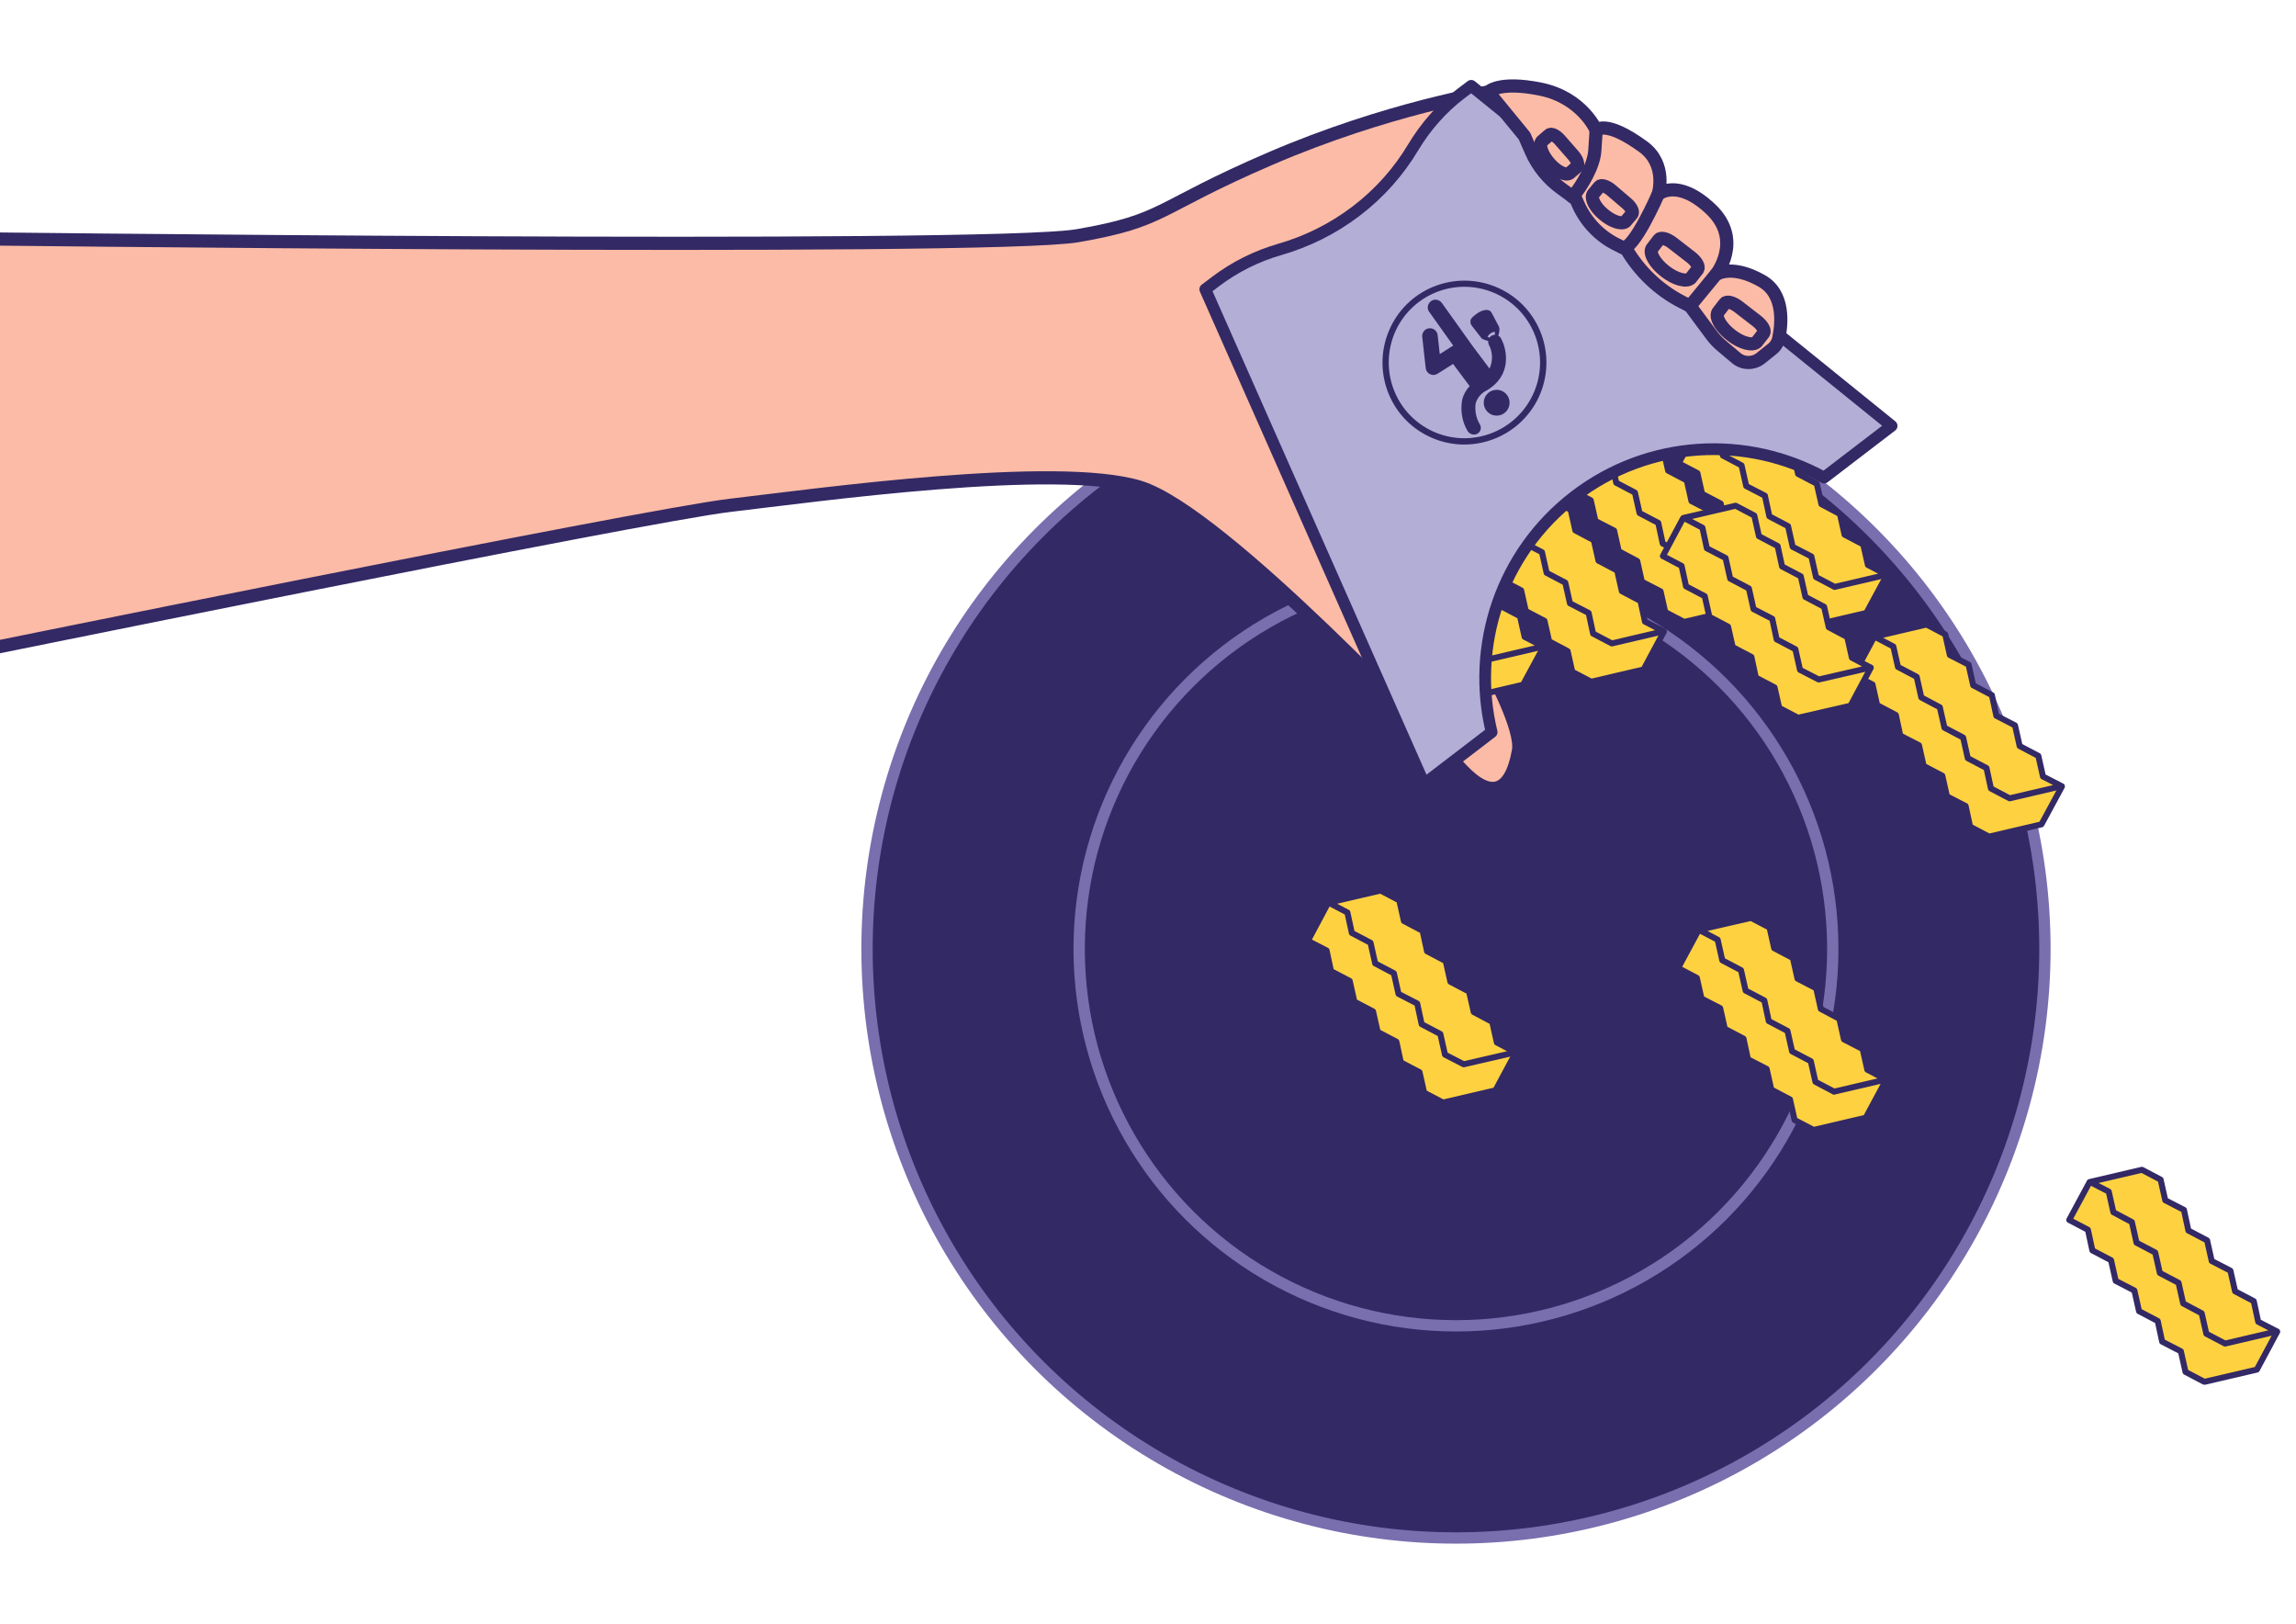 <?xml version="1.0" encoding="utf-8"?>
<!-- Generator: Adobe Illustrator 25.2.0, SVG Export Plug-In . SVG Version: 6.00 Build 0)  -->
<svg version="1.1" id="Layer_1" xmlns="http://www.w3.org/2000/svg" xmlns:xlink="http://www.w3.org/1999/xlink" x="0px" y="0px"
	 viewBox="0 0 1190.6 841.9" style="enable-background:new 0 0 1190.6 841.9;" xml:space="preserve">
<style type="text/css">
	.st0{fill:#332965;stroke:#796EAE;stroke-width:5.876;stroke-linecap:round;stroke-linejoin:round;stroke-miterlimit:10;}
	.st1{fill:#FCBBA6;stroke:#332965;stroke-width:6.832;stroke-linecap:round;stroke-linejoin:round;stroke-miterlimit:10;}
	.st2{fill:#FED141;stroke:#332965;stroke-width:3.103;stroke-linecap:round;stroke-linejoin:round;stroke-miterlimit:10;}
	.st3{fill:#B3AED6;stroke:#332965;stroke-width:6.077;stroke-linecap:round;stroke-linejoin:round;stroke-miterlimit:10;}
	.st4{fill:none;stroke:#332965;stroke-width:6.832;stroke-linecap:round;stroke-linejoin:round;stroke-miterlimit:10;}
	.st5{fill:#332965;}
</style>
<g>
	<circle class="st0" cx="755" cy="492" r="305.4"/>
	<circle class="st0" cx="755" cy="492" r="195.4"/>
</g>
<g>
	<path class="st1" d="M771.8,47.7c0,0-52.6,8.5-113,34.5s-53.9,32-100,40S-31,123.6-31,123.6v217.9c0,0,364.3-74.2,409.6-79.5
		s169.3-22.6,212.4-9.4s157,136,167.1,146.6c14.7,15.5,25.4,12.2,29.3-9.9c3.9-22-56.3-111.5-56.3-111.5L771.8,47.7z"/>
	<g>
		<g>
			<polygon class="st2" points="688.6,468.3 678.2,487.8 687.9,492.8 690.2,503.5 699.9,508.6 702.3,519.3 712,524.4 714.4,535 
				724.1,540.1 726.4,550.8 736.1,555.9 738.5,566.5 748.2,571.6 748.5,571.6 775.5,565.3 775.5,565.3 786,545.7 765,543.3 
				718.7,482.3 703.9,470.6 			"/>
			<polyline class="st2" points="785.9,545.6 759,551.8 759,551.8 749.3,546.8 746.9,536.1 737.2,531 734.9,520.3 725.2,515.3 
				722.8,504.6 713.1,499.5 710.7,488.8 701,483.7 698.7,473.1 689,468 715.9,461.7 725.6,466.8 728,477.5 737.7,482.6 740,493.2 
				749.7,498.3 752.1,509 761.8,514.1 764.2,524.7 773.8,529.8 776.2,540.5 785.9,545.6 			"/>
		</g>
		<g>
			<polygon class="st2" points="880.7,482.4 870.2,501.9 879.9,507 882.3,517.7 892,522.7 894.4,533.4 904.1,538.5 906.4,549.2 
				916.1,554.2 918.5,564.9 928.2,570 930.6,580.7 940.2,585.7 940.6,585.8 967.5,579.5 967.5,579.5 978.1,559.8 957.1,557.4 
				910.8,496.5 895.9,484.7 			"/>
			<polyline class="st2" points="978,559.7 951,566 951.1,566 941.4,560.9 939,550.2 929.3,545.1 926.9,534.5 917.2,529.4 
				914.9,518.7 905.2,513.6 902.8,503 893.1,497.9 890.7,487.2 881,482.1 908,475.9 917.6,480.9 920,491.6 929.7,496.7 932.1,507.4 
				941.8,512.4 944.2,523.1 953.8,528.2 956.2,538.9 965.9,543.9 968.3,554.6 978,559.7 			"/>
		</g>
		<g>
			<polygon class="st2" points="881,220.7 870.5,240.2 880.2,245.3 882.6,256 892.3,261.1 894.7,271.7 904.4,276.8 906.7,287.5 
				916.4,292.6 918.8,303.2 928.5,308.3 930.9,319 940.5,324.1 940.9,324.1 967.8,317.8 967.8,317.8 978.4,298.2 957.4,295.7 
				911.1,234.8 896.2,223 			"/>
			<polyline class="st2" points="978.3,298 951.3,304.3 951.4,304.3 941.7,299.2 939.3,288.5 929.6,283.5 927.2,272.8 917.5,267.7 
				915.2,257 905.5,252 903.1,241.3 893.4,236.2 891,225.5 881.3,220.5 908.3,214.2 917.9,219.3 920.3,229.9 930,235 932.4,245.7 
				942.1,250.8 944.5,261.4 954.1,266.5 956.5,277.2 966.2,282.3 968.6,292.9 978.3,298 			"/>
		</g>
		<g>
			<polygon class="st2" points="1083.5,613 1073,632.5 1082.7,637.6 1085,648.3 1094.7,653.4 1097.1,664.1 1106.8,669.1 
				1109.2,679.8 1118.9,684.9 1121.2,695.6 1130.9,700.6 1133.3,711.3 1143,716.4 1143.3,716.4 1170.3,710.1 1170.3,710.1 
				1180.8,690.5 1159.9,688 1113.5,627.1 1098.7,615.3 			"/>
			<polyline class="st2" points="1180.7,690.3 1153.8,696.6 1153.8,696.6 1144.1,691.5 1141.7,680.9 1132.1,675.8 1129.7,665.1 
				1120,660 1117.6,649.4 1107.9,644.3 1105.5,633.6 1095.9,628.5 1093.5,617.8 1083.8,612.8 1110.7,606.5 1120.4,611.6 
				1122.8,622.3 1132.5,627.3 1134.8,638 1144.5,643.1 1146.9,653.8 1156.6,658.8 1159,669.5 1168.7,674.6 1171,685.3 1180.7,690.3 
							"/>
		</g>
		<g>
			<polygon class="st2" points="971.8,330.3 961.3,349.9 971,354.9 973.4,365.6 983.1,370.7 985.4,381.4 995.1,386.4 997.5,397.1 
				1007.2,402.2 1009.6,412.9 1019.3,417.9 1021.6,428.6 1031.3,433.7 1031.7,433.7 1058.6,427.4 1058.6,427.4 1069.2,407.8 
				1048.2,405.3 1001.9,344.4 987,332.7 			"/>
			<polyline class="st2" points="1069.1,407.6 1042.1,413.9 1042.1,413.9 1032.4,408.8 1030.1,398.2 1020.4,393.1 1018,382.4 
				1008.3,377.3 1005.9,366.7 996.3,361.6 993.9,350.9 984.2,345.8 981.8,335.2 972.1,330.1 999,323.8 1008.7,328.9 1011.1,339.6 
				1020.8,344.6 1023.2,355.3 1032.9,360.4 1035.2,371.1 1044.9,376.1 1047.3,386.8 1057,391.9 1059.4,402.6 1069.1,407.6 			"/>
		</g>
		<g>
			<polygon class="st2" points="813.6,219 803.2,238.6 812.8,243.6 815.2,254.3 824.9,259.4 827.3,270.1 837,275.1 839.4,285.8 
				849,290.9 851.4,301.6 861.1,306.6 863.5,317.3 873.2,322.4 873.5,322.4 900.5,316.1 900.5,316.1 911,296.5 890,294 843.7,233.1 
				828.9,221.3 			"/>
			<polyline class="st2" points="910.9,296.3 883.9,302.6 884,302.6 874.3,297.5 871.9,286.9 862.2,281.8 859.9,271.1 850.2,266 
				847.8,255.4 838.1,250.3 835.7,239.6 826,234.5 823.7,223.8 814,218.8 840.9,212.5 850.6,217.6 852.9,228.3 862.6,233.3 865,244 
				874.7,249.1 877.1,259.8 886.8,264.8 889.1,275.5 898.8,280.6 901.2,291.3 910.9,296.3 			"/>
		</g>
		<g>
			<polygon class="st2" points="872.7,268.8 862.3,288.3 872,293.4 874.3,304 884,309.1 886.4,319.8 896.1,324.9 898.5,335.5 
				908.2,340.6 910.5,351.3 920.2,356.4 922.6,367 932.3,372.1 932.6,372.1 959.6,365.9 959.6,365.9 970.1,346.2 949.1,343.8 
				902.8,282.8 888,271.1 			"/>
			<polyline class="st2" points="970,346.1 943.1,352.3 943.1,352.3 933.4,347.3 931,336.6 921.3,331.5 919,320.8 909.3,315.8 
				906.9,305.1 897.2,300 894.8,289.3 885.1,284.3 882.8,273.6 873.1,268.5 900,262.2 909.7,267.3 912.1,278 921.8,283.1 
				924.1,293.7 933.8,298.8 936.2,309.5 945.9,314.6 948.3,325.2 957.9,330.3 960.3,341 970,346.1 			"/>
		</g>
		<g>
			<polygon class="st2" points="703,257.9 692.5,277.5 702.2,282.5 704.6,293.2 714.3,298.3 716.7,309 726.4,314 728.7,324.7 
				738.4,329.8 740.8,340.5 750.5,345.5 752.9,356.2 762.6,361.3 762.9,361.3 789.8,355 789.8,355 800.4,335.4 779.4,332.9 
				733.1,272 718.2,260.3 			"/>
			<polyline class="st2" points="800.3,335.2 773.3,341.5 773.4,341.5 763.7,336.4 761.3,325.8 751.6,320.7 749.2,310 739.5,304.9 
				737.2,294.3 727.5,289.2 725.1,278.5 715.4,273.4 713,262.8 703.3,257.7 730.3,251.4 739.9,256.5 742.3,267.2 752,272.2 
				754.4,282.9 764.1,288 766.5,298.7 776.1,303.7 778.5,314.4 788.2,319.5 790.6,330.2 800.3,335.2 			"/>
		</g>
		<g>
			<polygon class="st2" points="765.5,250 755,269.5 764.7,274.6 767.1,285.3 776.7,290.4 779.1,301 788.8,306.1 791.2,316.8 
				800.9,321.9 803.3,332.5 812.9,337.6 815.3,348.3 825,353.4 825.4,353.4 852.3,347.1 852.3,347.1 862.8,327.5 841.9,325 
				795.6,264.1 780.7,252.3 			"/>
			<polyline class="st2" points="862.7,327.3 835.8,333.6 835.8,333.6 826.1,328.5 823.8,317.8 814.1,312.8 811.7,302.1 802,297 
				799.6,286.3 789.9,281.3 787.6,270.6 777.9,265.5 775.5,254.8 765.8,249.8 792.7,243.5 802.4,248.6 804.8,259.2 814.5,264.3 
				816.9,275 826.5,280.1 828.9,290.7 838.6,295.8 841,306.5 850.7,311.6 853,322.3 862.7,327.3 			"/>
		</g>
		<path class="st3" d="M630.3,146c10-7.6,21.3-13.2,33.4-16.7c13.9-4,27.4-10.6,39.6-19.9c12.2-9.3,22.1-20.6,29.5-33
			c6.5-10.8,14.8-20.3,24.8-27.9l5.3-4l218,176.3l-35,26.8c-39.9-22-90.8-19.8-129.3,9.7s-53.9,78-43.1,122.3l-35,26.8L625,150
			L630.3,146z"/>
	</g>
	<path class="st1" d="M771.8,47.7l18.7,22.8l3.6,8.2c3.3,7.5,8.6,14,15.2,18.8l7.9,5.8l1.4,3.2c4.1,8.9,11.1,16.1,19.9,20.4l4.9,2.4
		l0,0c6.8,11.5,16.6,20.9,28.5,27.1l4.5,2.3l11.2,15.1c1.5,2,3.2,3.8,5.1,5.4l7.6,6.4c3.6,3.1,8.9,3.1,12.6,0.2l6-4.8
		c1.8-1.4,3.1-3.5,3.5-5.7c1.5-7.1,3.2-22.9-8.9-29.7c-15.9-9-23.7-3.2-23.7-3.2s14.4-17.9-2.8-34.1s-27.1-7.6-27.1-7.6
		s4.8-15.5-7.9-24.7c-19.5-14.2-24.3-8.5-24.3-8.5s-7.2-16.9-28.9-21.3S771.8,47.7,771.8,47.7z"/>
	<path class="st1" d="M827.7,67.4L827,78.1c-0.5,7.8-6.5,18-11.5,24"/>
	<path class="st1" d="M859.9,100.6c0,0-13.1,30.1-18.6,27.6"/>
	<line class="st4" x1="889.8" y1="142.3" x2="876.4" y2="158.6"/>
	<path class="st1" d="M826.1,100.7c-1.3,2.2,1,6.8,5.5,10.5c4.4,3.7,9.3,5.3,11.3,3.7l0,0l3.3-3.9c0.9-1.1-0.3-3.6-2.7-5.6l-8.1-6.9
		c-2.4-2-5.1-2.8-6-1.8L826.1,100.7L826.1,100.7z"/>
	<path class="st1" d="M856.6,128.9c-1.4,2.6,1.6,7.7,6.9,11.8c5.3,4.1,11,5.6,13.2,3.6l0,0l3.6-4.6c1-1.3-0.6-4.1-3.4-6.3l-9.7-7.5
		c-2.9-2.2-6-3-7-1.7L856.6,128.9L856.6,128.9z"/>
	<path class="st1" d="M890.8,162c-1.4,2.6,1.6,7.7,6.9,11.8c5.3,4.1,11,5.6,13.2,3.6l0,0l3.6-4.6c1-1.3-0.6-4.1-3.4-6.3l-9.7-7.5
		c-2.9-2.2-6-3-7-1.7L890.8,162L890.8,162z"/>
	<path class="st1" d="M799.5,73.3c-1.6,2,0,6.8,3.8,11.2c3.8,4.4,8.4,6.7,10.6,5.3l0,0l3.8-3.3c1-0.9,0.2-3.6-1.8-5.9l-7-8
		c-2.1-2.4-4.6-3.6-5.6-2.6L799.5,73.3L799.5,73.3z"/>
</g>
<g>
	<g>
		<path class="st5" d="M797.9,206c9.9-21.3,0.8-46.6-20.5-56.5s-46.6-0.8-56.5,20.5s-0.8,46.6,20.5,56.5
			C762.6,236.4,787.9,227.2,797.9,206L797.9,206z M723.8,171.3c9.2-19.6,32.5-28.1,52.2-18.9c19.6,9.2,28.1,32.5,18.9,52.2
			c-9.2,19.6-32.5,28.1-52.2,18.9C723.1,214.3,714.7,191,723.8,171.3L723.8,171.3z"/>
		<circle class="st5" cx="776.1" cy="208.8" r="6.7"/>
		<path class="st5" d="M766.2,224.8c1.7-1,2.2-3.3,1.1-4.9l0,0c-1.9-3.2-2.6-7-2.1-10.7c0.8-2.9,2.9-5.4,5.6-6.7
			c13.3-7.7,10.8-21,7.6-27c-0.9-1.7-3.1-2.4-4.8-1.5s-2.4,3.1-1.5,4.8c2,3.8,2.1,8.4,0.3,12.3l-8.7-11.6l-16-22.4
			c-1.3-1.8-3.8-2.3-5.6-1s-2.3,3.8-1,5.6c0,0,0,0.1,0.1,0.1l12.4,17.4h-0.1l-6.9,4.4l-1.1-9.8c-0.2-2.2-2.2-3.8-4.4-3.6
			s-3.8,2.2-3.6,4.4l1.8,16.2c0.2,2.2,2.2,3.8,4.4,3.6c0.6-0.1,1.2-0.3,1.7-0.6l8.1-5.1l8.6,11.5c-1.9,2-3.3,4.5-3.9,7.2
			c-1,5.6,0,11.4,2.9,16.2C762.3,225.3,764.5,225.8,766.2,224.8L766.2,224.8z"/>
		<path class="st5" d="M773.7,177.2c1,0.3,2.1-0.2,2.5-1.2c0.2-0.5,2-4.6,1.1-6.6l-0.1-0.2c0-0.1-0.1-0.1-0.1-0.2l-3.6-6.8l-0.1-0.2
			l0,0c-0.4-0.6-1-1.1-1.7-1.2c0,0-2.3-0.7-5.7,1.7s-3.5,3.3-3.5,4.2c0,0.7,0.1,1.3,0.5,1.9l5.2,6.7c0.2,0.2,0.4,0.4,0.7,0.5
			C770.4,176.5,772,176.9,773.7,177.2L773.7,177.2z M771.3,174.5c1.9-2.5,3.4-2.4,3.8-2.5l0.2,2.5l-1.5,1.4L771.3,174.5z"/>
	</g>
</g>
</svg>
